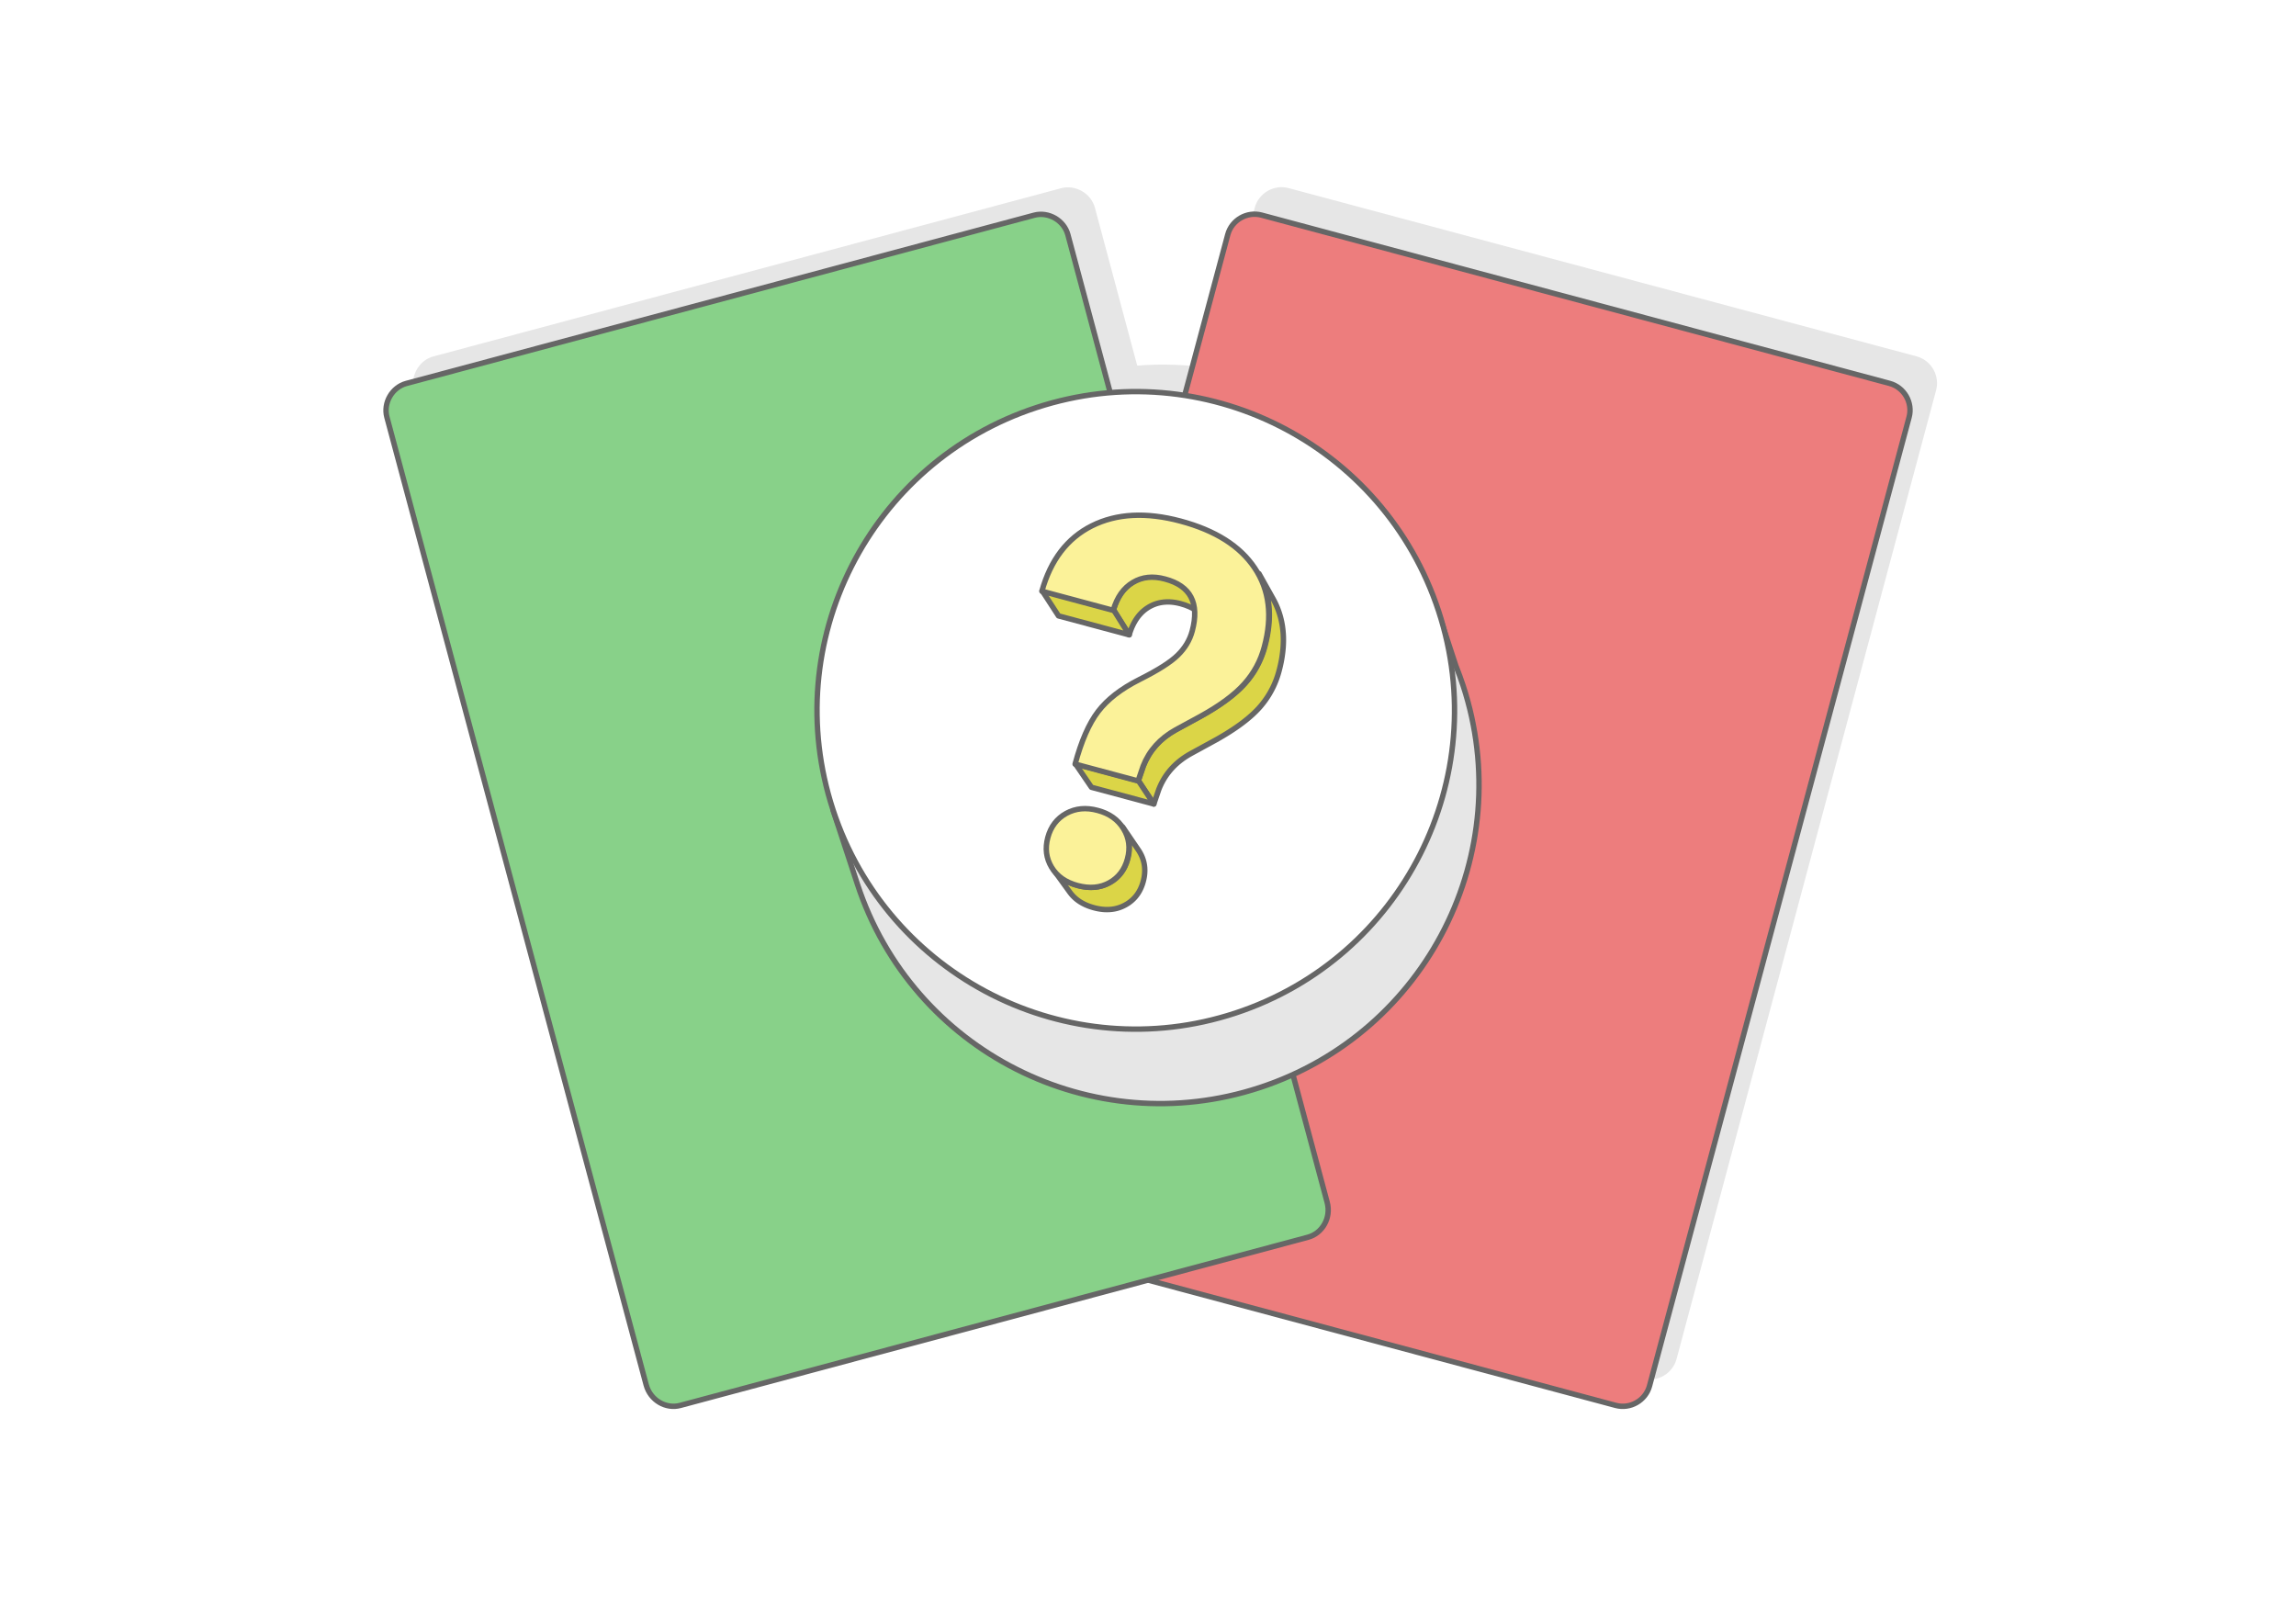 <?xml version="1.0" encoding="UTF-8"?>
<!DOCTYPE svg PUBLIC "-//W3C//DTD SVG 1.1//EN" "http://www.w3.org/Graphics/SVG/1.1/DTD/svg11.dtd">
<!-- Creator: CorelDRAW 2020 (64-Bit) -->
<svg xmlns="http://www.w3.org/2000/svg" xml:space="preserve" width="425px" height="300px" version="1.1" style="shape-rendering:geometricPrecision; text-rendering:geometricPrecision; image-rendering:optimizeQuality; fill-rule:evenodd; clip-rule:evenodd"
viewBox="0 0 19848.9 14011"
 xmlns:xlink="http://www.w3.org/1999/xlink"
 xmlns:xodm="http://www.corel.com/coreldraw/odm/2003">
 <defs>
  <style type="text/css">
   <![CDATA[
    .str0 {stroke:#666666;stroke-width:46.7;stroke-miterlimit:2.613}
    .str1 {stroke:#666666;stroke-width:46.7;stroke-linecap:round;stroke-linejoin:round;stroke-miterlimit:2.613}
    .str2 {stroke:#666666;stroke-width:46.7;stroke-linecap:round;stroke-linejoin:round;stroke-miterlimit:2.613}
    .fil8 {fill:none;fill-rule:nonzero}
    .fil6 {fill:#DBD547}
    .fil5 {fill:#E6E6E6}
    .fil0 {fill:white}
    .fil4 {fill:#88D189;fill-rule:nonzero}
    .fil1 {fill:#E6E6E6;fill-rule:nonzero}
    .fil3 {fill:#ED7D7D;fill-rule:nonzero}
    .fil7 {fill:#FBF299;fill-rule:nonzero}
    .fil2 {fill:white;fill-rule:nonzero}
   ]]>
  </style>
 </defs>
 <g id="Layer_x0020_1">
  <g id="_2425621371120">
   <rect class="fil0" width="19848.9" height="14011"/>
   <path id="path14" class="fil1" d="M10158.2 10834.5l4043 1083.4c126.1,33.8 258.5,-42.7 292.3,-168.8l2243.8 -8374.1c2.3,-8.2 4,-16.5 5.3,-24.8 19.4,-118.9 -55.2,-237.7 -173.7,-269.4l-5429 -1454.7c-126.2,-33.8 -258.6,42.6 -292.4,168.8l-372.3 1389.6c-210.5,-32.9 -426.5,-41.3 -643.9,-23.7l-365.9 -1365.3c-33.2,-123.9 -167.9,-201.7 -291.8,-168.5l-5426.8 1454.1c-91.7,24.6 -158.1,104.7 -173,194.9l-0.6 3.8 -0.1 0.2c-4.8,31.1 -3.6,63.3 4.9,94.9l2241.6 8365.9c35.6,132.8 170.3,210.6 294.3,177.4l4044.3 -1083.7z"/>
   <path id="path14_0" class="fil2" d="M8369.9 10404.3c-33.8,126.2 42.6,258.6 168.8,292.4l5429 1454.7c126.1,33.8 258.5,-42.7 292.3,-168.8l2243.8 -8374c33.8,-126.2 -42.6,-258.6 -168.8,-292.4l-5429 -1454.7c-126.1,-33.8 -258.5,42.7 -292.3,168.8l-2243.8 8374z"/>
   <path id="path14_1" class="fil3 str0" d="M8370.2 10402.4c-33.8,126.2 42.6,258.6 168.8,292.4l5429 1454.7c126.1,33.8 258.5,-42.7 292.3,-168.8l2243.8 -8374c33.8,-126.2 -42.6,-258.6 -168.8,-292.4l-5429 -1454.7c-126.1,-33.8 -258.5,42.6 -292.3,168.8l-2243.8 8374z"/>
   <path id="path14_2" class="fil2" d="M5586.1 11974.4c35.6,132.8 170.3,210.5 294.2,177.3l5426.8 -1454.1c124,-33.2 201.8,-167.9 166.2,-300.7l-2241.7 -8365.9c-33.2,-124 -167.9,-201.7 -291.8,-168.5l-5426.8 1454.1c-124,33.2 -201.7,167.9 -168.5,291.8l2241.6 8366z"/>
   <path id="path14_3" class="fil4 str0" d="M5586.4 11972.5c35.6,132.7 170.3,210.5 294.2,177.3l5426.8 -1454.1c124,-33.2 201.8,-167.9 166.2,-300.7l-2241.7 -8365.9c-33.2,-124 -167.9,-201.7 -291.8,-168.5l-5426.8 1454.1c-124,33.2 -201.7,167.9 -168.5,291.8l2241.6 8366z"/>
   <path class="fil5 str1" d="M9170.1 4166.9c1225.7,-402.7 2531.3,101.8 3189.7,1145.7l72.6 -23.9 153.1 465.9c22.3,55.6 43.2,112.1 62.2,169.8 475,1445.7 -311.9,3002.6 -1757.5,3477.6 -1445.7,475 -3002.6,-311.9 -3477.6,-1757.5l-209.5 -637.6 78.4 -25.8c-89,-1231 663,-2411.5 1888.6,-2814.2z"/>
   <circle class="fil0 str1" transform="matrix(0.95 -0.312 0.312 0.95 9818.76 6141.09)" r="2755.2"/>
   <g>
    <g>
     <polygon class="fil6 str2" points="10300.2,5156.9 10428.7,5374.2 10412.5,5347.4 10393,5322.7 10370.2,5300.1 10344,5279.6 10314.5,5261.2 10281.7,5245 10245.6,5230.8 10206.2,5218.7 10186.9,5214 10167.9,5210.1 10149.1,5207.1 10130.7,5205 10112.5,5203.8 10094.6,5203.4 10077,5204 10059.6,5205.4 10042.5,5207.7 10025.7,5210.8 10009.2,5214.9 9993,5219.8 9977,5225.6 9961.4,5232.3 9946,5239.8 9930.9,5248.2 9916.3,5257.5 9902.1,5267.5 9888.6,5278.3 9875.5,5289.8 9863.1,5302.2 9851.1,5315.3 9839.7,5329.2 9828.9,5343.8 9818.6,5359.2 9808.9,5375.3 9799.7,5392.2 9791,5409.9 9782.9,5428.3 9775.4,5447.5 9768.3,5467.4 9761.9,5488 9626.7,5271.9 9633.2,5251 9640.3,5230.9 9648,5211.6 9656.2,5193 9664.9,5175.2 9674.2,5158.1 9684,5141.8 9694.4,5126.2 9705.3,5111.4 9716.8,5097.4 9728.9,5084.2 9741.5,5071.7 9754.6,5060 9768.3,5049.1 9782.6,5039 9797.4,5029.7 9812.7,5021.2 9828.2,5013.6 9844,5006.8 9860.1,5001 9876.5,4996 9893.2,4991.9 9910.2,4988.7 9927.4,4986.4 9944.9,4985 9962.7,4984.4 9980.8,4984.8 9999.2,4986 10017.9,4988.2 10036.8,4991.2 10056,4995.1 10075.5,4999.9 10115.3,5012.1 10151.8,5026.4 10184.9,5042.8 10214.7,5061.4 10241.1,5082.1 10264.2,5104.9 10283.9,5129.9 "/>
     <polygon class="fil6 str2" points="9626.7,5271.9 9761.9,5488 9150.8,5324.3 9009.4,5106.5 "/>
     <polygon class="fil6 str2" points="10884.3,4959.4 11007,5178.6 11016.8,5197 11026,5215.6 11034.6,5234.4 11042.7,5253.4 11050.2,5272.7 11057.1,5292.2 11063.4,5311.9 11069.2,5331.8 11074.4,5352 11079,5372.3 11083,5392.9 11086.5,5413.7 11089.3,5434.8 11091.6,5456 11093.4,5477.5 11094.5,5499.2 11095.1,5521.1 11095.1,5543.2 11094.5,5565.5 11093.4,5588.1 11091.6,5610.9 11089.3,5633.9 11086.4,5657.1 11083,5680.6 11079,5704.3 11074.4,5728.2 11069.2,5752.3 11063.4,5776.6 11057.1,5801.2 11050.8,5823.4 11044,5845.3 11036.5,5866.9 11028.5,5888.1 11019.9,5909 11010.7,5929.7 11000.9,5949.9 10990.5,5969.9 10979.6,5989.5 10968.1,6008.8 10956,6027.8 10943.3,6046.4 10930.1,6064.7 10916.2,6082.7 10901.8,6100.4 10886.8,6117.7 10870.9,6134.9 10853.9,6152.2 10836,6169.5 10817,6186.8 10797.1,6204.1 10776.1,6221.5 10754.1,6238.9 10731.2,6256.3 10707.3,6273.7 10682.3,6291.1 10656.4,6308.6 10629.4,6326.1 10601.5,6343.6 10572.5,6361.1 10542.6,6378.7 10511.7,6396.2 10297.8,6513.1 10273,6527.2 10249.3,6542 10226.5,6557.5 10204.6,6573.8 10183.8,6590.7 10163.9,6608.4 10144.9,6626.8 10127,6645.9 10110,6665.6 10093.9,6686.2 10078.8,6707.4 10064.7,6729.3 10051.6,6751.9 10039.4,6775.3 10028.2,6799.3 10017.9,6824.1 9974.8,6950.5 9841.8,6749.1 9885.3,6621.5 9895.7,6596.5 9907,6572.2 9919.3,6548.6 9932.6,6525.7 9946.8,6503.6 9962.1,6482.1 9978.3,6461.4 9995.5,6441.4 10013.6,6422.1 10032.7,6403.6 10052.8,6385.7 10073.9,6368.6 10096,6352.2 10119,6336.5 10143,6321.5 10168,6307.3 10384,6189.3 10415.3,6171.5 10445.5,6153.8 10474.8,6136.1 10503,6118.4 10530.2,6100.8 10556.4,6083.1 10581.6,6065.5 10605.8,6047.9 10629,6030.3 10651.1,6012.8 10672.3,5995.3 10692.5,5977.7 10711.6,5960.3 10729.7,5942.8 10746.9,5925.3 10763,5907.9 10778.1,5890.4 10792.7,5872.6 10806.7,5854.4 10820.1,5836 10832.9,5817.1 10845.1,5798 10856.7,5778.5 10867.8,5758.6 10878.2,5738.5 10888.1,5718 10897.4,5697.2 10906.1,5676 10914.2,5654.6 10921.7,5632.8 10928.7,5610.6 10935,5588.2 10941.4,5563.4 10947.2,5538.8 10952.4,5514.5 10957.1,5490.3 10961.2,5466.4 10964.6,5442.7 10967.5,5419.3 10969.9,5396 10971.6,5373 10972.8,5350.2 10973.4,5327.6 10973.4,5305.3 10972.8,5283.2 10971.6,5261.2 10969.9,5239.6 10967.5,5218.1 10964.7,5196.9 10961.2,5175.8 10957.1,5155.1 10952.4,5134.5 10947.2,5114.1 10941.4,5094 10935,5074.1 10928,5054.4 10920.4,5035 10912.3,5015.7 10903.6,4996.7 10894.2,4977.9 "/>
     <polygon class="fil6 str2" points="9841.8,6749.1 9974.8,6950.5 9435.7,6806 9297.2,6603.2 "/>
     <polygon class="fil6 str2" points="9706.4,7149.9 9840.8,7347.2 9850.1,7361.6 9858.5,7376.4 9866.2,7391.3 9873,7406.4 9878.9,7421.7 9883.9,7437.1 9888.2,7452.7 9891.5,7468.6 9894,7484.5 9895.7,7500.7 9896.5,7517.1 9896.4,7533.7 9895.5,7550.4 9893.8,7567.4 9891.2,7584.5 9887.7,7601.9 9883.4,7619.4 9878.5,7636.4 9872.9,7652.8 9866.7,7668.7 9859.9,7684 9852.4,7698.8 9844.4,7712.9 9835.6,7726.6 9826.3,7739.6 9816.3,7752.1 9805.7,7764 9794.4,7775.3 9782.6,7786 9770,7796.1 9756.9,7805.7 9743.1,7814.6 9728.7,7823 9713.8,7830.7 9698.6,7837.7 9683.2,7843.8 9667.4,7849 9651.4,7853.5 9635.1,7857.1 9618.5,7859.8 9601.7,7861.7 9584.6,7862.9 9567.2,7863.1 9549.5,7862.6 9531.6,7861.2 9513.4,7859 9494.9,7855.9 9476.2,7852 9457.1,7847.3 9438.2,7841.8 9419.9,7835.8 9402.3,7829.2 9385.3,7822 9369.1,7814.2 9353.4,7805.8 9338.4,7796.9 9324.1,7787.4 9310.5,7777.3 9297.5,7766.6 9285.2,7755.3 9273.5,7743.5 9262.5,7731 9252.1,7718 9111.8,7524.4 9122.2,7537.6 9133.3,7550.1 9145.1,7562.1 9157.6,7573.5 9170.7,7584.3 9184.5,7594.5 9199,7604.1 9214.1,7613.1 9229.9,7621.6 9246.4,7629.4 9263.5,7636.7 9281.3,7643.4 9299.8,7649.5 9318.9,7655 9338.1,7659.8 9357,7663.7 9375.7,7666.8 9394.1,7669 9412.2,7670.4 9430,7671 9447.6,7670.7 9464.9,7669.6 9481.9,7667.7 9498.6,7664.9 9515.1,7661.2 9531.3,7656.8 9547.2,7651.4 9562.8,7645.3 9578.1,7638.3 9593.2,7630.5 9607.8,7622 9621.7,7613 9634.9,7603.3 9647.6,7593.1 9659.6,7582.3 9670.9,7570.8 9681.6,7558.8 9691.7,7546.2 9701.2,7533.1 9710,7519.3 9718.2,7505 9725.7,7490.1 9732.6,7474.6 9738.9,7458.6 9744.5,7442 9749.5,7424.8 9753.8,7407.1 9757.3,7389.6 9759.9,7372.2 9761.7,7355.1 9762.6,7338.2 9762.7,7321.5 9761.9,7304.9 9760.2,7288.6 9757.7,7272.4 9754.3,7256.5 9750,7240.7 9744.9,7225.1 9738.9,7209.7 9732,7194.4 9724.3,7179.3 9715.7,7164.4 "/>
    </g>
    <path class="fil7" d="M9294.3 6605.4c53.4,-198.5 119.5,-350.3 199.2,-454.8 79.7,-104.5 199.2,-197 357.8,-276.7 158.7,-79.6 269.2,-149.5 330.8,-210.4 61.7,-60.2 103.8,-130.1 124.8,-209 63.9,-240.6 -14.3,-390.2 -235.3,-448.8 -104.5,-28.6 -197.7,-18.8 -277.4,29.3 -80.4,47.3 -137.6,127.8 -170.6,241.3l-616.5 -165.4c75.2,-269.9 219.5,-458.6 432.3,-565.3 213.5,-106.8 469.1,-120.3 766.8,-40.6 299.9,80.4 513.4,215 640.5,405.2 127,189.4 154.8,417.2 83.4,681.8 -31.6,120.3 -89.4,227.1 -172.1,319.5 -82,92.5 -208.3,186.5 -378.1,280.4l-215.8 117.3c-135.3,75.2 -229.3,179.7 -281.9,314.2l-43.6 127.8 -544.3 -145.8zm-236 635.3c25.5,-94.8 78.9,-164.7 159.3,-209 81.2,-44.4 172.2,-52.7 272.2,-25.6 100.7,26.3 175.1,79.7 223.2,158.6 48.1,78.2 59.4,165.4 33.8,260.1 -24.8,93.2 -77.4,162.4 -156.3,206 -79.7,44.4 -170.7,51.9 -274.4,24.8 -103.8,-27.8 -178.2,-80.4 -225.5,-158.6 -46.6,-77.4 -57.2,-163.1 -32.3,-256.3z"/>
    <path id="1" class="fil8 str2" d="M9294.3 6605.4c53.4,-198.5 119.5,-350.3 199.2,-454.8 79.7,-104.5 199.2,-197 357.8,-276.7 158.7,-79.6 269.2,-149.5 330.8,-210.4 61.7,-60.2 103.8,-130.1 124.8,-209 63.9,-240.6 -14.3,-390.2 -235.3,-448.8 -104.5,-28.6 -197.7,-18.8 -277.4,29.3 -80.4,47.3 -137.6,127.8 -170.6,241.3l-616.5 -165.4c75.2,-269.9 219.5,-458.6 432.3,-565.3 213.5,-106.8 469.1,-120.3 766.8,-40.6 299.9,80.4 513.4,215 640.5,405.2 127,189.4 154.8,417.2 83.4,681.8 -31.6,120.3 -89.4,227.1 -172.1,319.5 -82,92.5 -208.3,186.5 -378.1,280.4l-215.8 117.3c-135.3,75.2 -229.3,179.7 -281.9,314.2l-43.6 127.8 -544.3 -145.8zm-236 635.3c25.5,-94.8 78.9,-164.7 159.3,-209 81.2,-44.4 172.2,-52.7 272.2,-25.6 100.7,26.3 175.1,79.7 223.2,158.6 48.1,78.2 59.4,165.4 33.8,260.1 -24.8,93.2 -77.4,162.4 -156.3,206 -79.7,44.4 -170.7,51.9 -274.4,24.8 -103.8,-27.8 -178.2,-80.4 -225.5,-158.6 -46.6,-77.4 -57.2,-163.1 -32.3,-256.3z"/>
   </g>
  </g>
 </g>
</svg>
